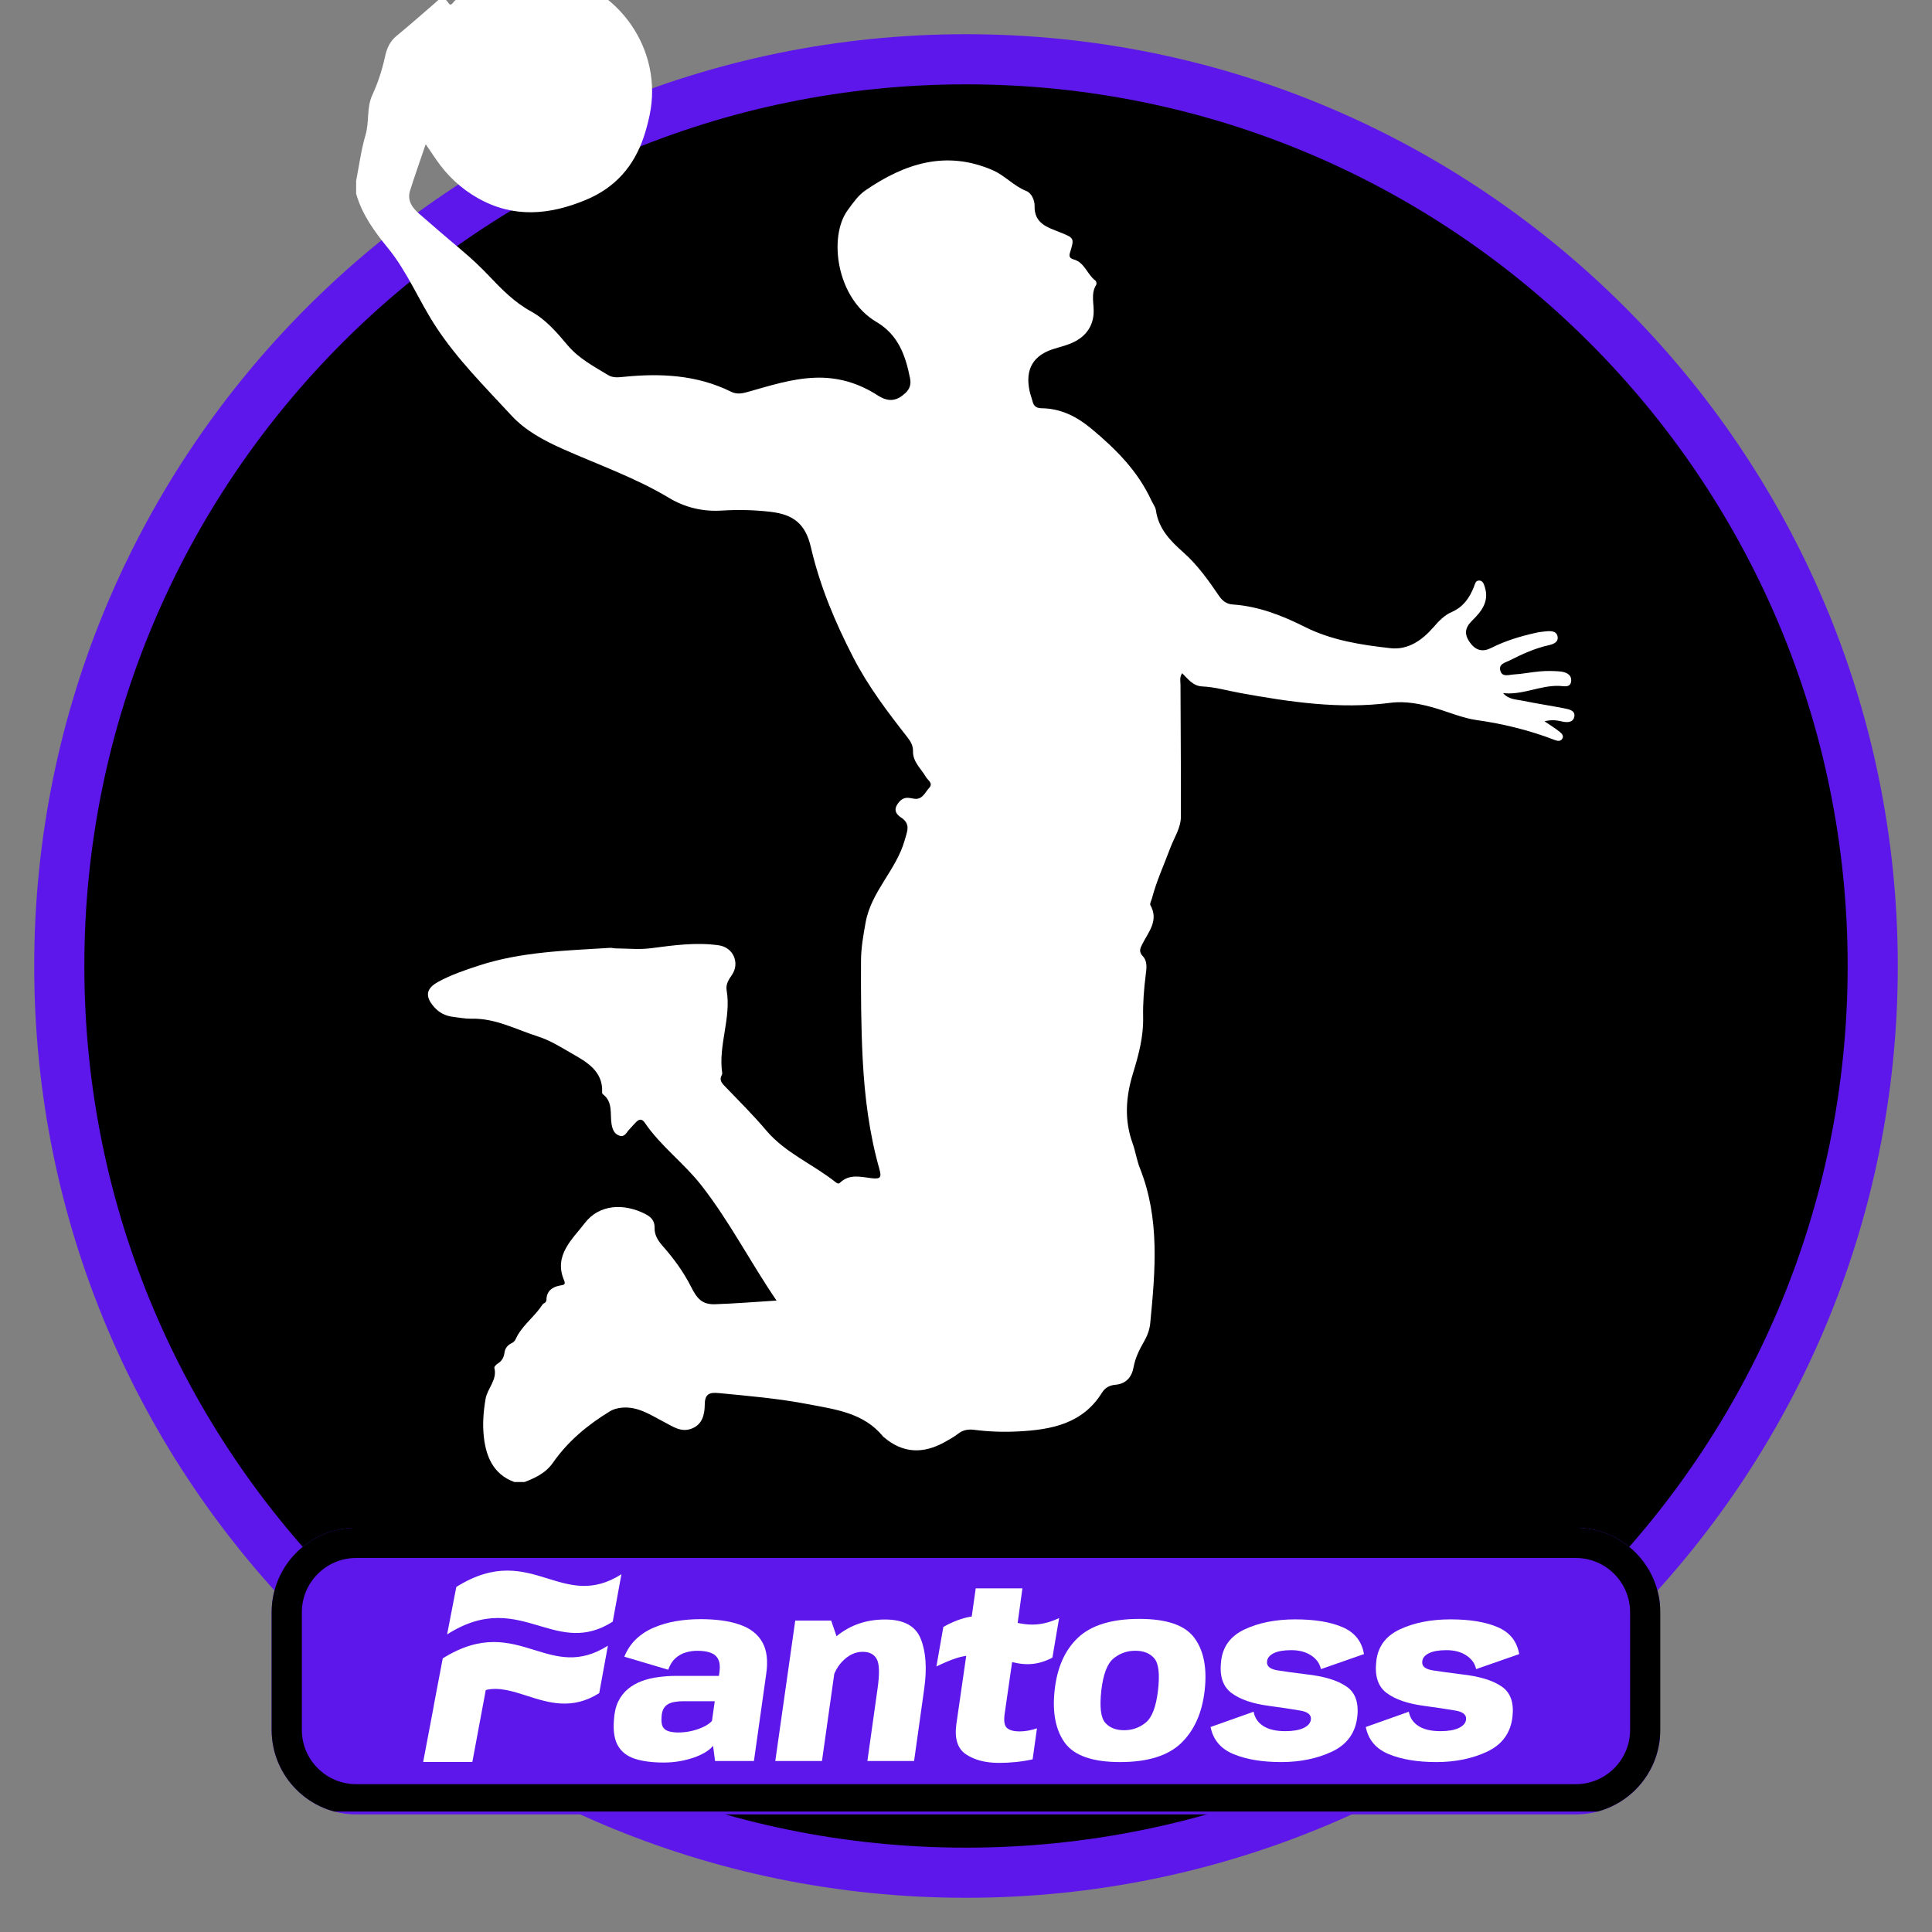 <svg xmlns="http://www.w3.org/2000/svg" xmlns:xlink="http://www.w3.org/1999/xlink" width="320" viewBox="0 0 240 240" height="320" preserveAspectRatio="xMidYMid meet"><rect x="0" y="0" width="240" height="240" fill="#808080" stroke="none"/><defs><clipPath id="169da6de40"><path d="M 4.25 4.25 L 235.75 4.25 L 235.75 235.75 L 4.25 235.75 Z M 4.25 4.25 " clip-rule="nonzero"></path></clipPath><clipPath id="abfc6e2bbd"><path d="M 120 4.25 C 56.074 4.25 4.25 56.074 4.25 120 C 4.25 183.926 56.074 235.75 120 235.75 C 183.926 235.75 235.75 183.926 235.75 120 C 235.75 56.074 183.926 4.25 120 4.25 Z M 120 4.25 " clip-rule="nonzero"></path></clipPath><clipPath id="9b50716ef1"><path d="M 10.477 10.477 L 229.523 10.477 L 229.523 229.523 L 10.477 229.523 Z M 10.477 10.477 " clip-rule="nonzero"></path></clipPath><clipPath id="752cf4d527"><path d="M 120 10.477 C 59.512 10.477 10.477 59.512 10.477 120 C 10.477 180.488 59.512 229.523 120 229.523 C 180.488 229.523 229.523 180.488 229.523 120 C 229.523 59.512 180.488 10.477 120 10.477 Z M 120 10.477 " clip-rule="nonzero"></path></clipPath><clipPath id="ef37f2f6dd"><path d="M 33.746 189.789 L 206.332 189.789 L 206.332 225.391 L 33.746 225.391 Z M 33.746 189.789 " clip-rule="nonzero"></path></clipPath><clipPath id="8e3942b55d"><path d="M 44.246 189.789 L 195.754 189.789 C 201.551 189.789 206.254 194.488 206.254 200.289 L 206.254 214.891 C 206.254 220.688 201.551 225.391 195.754 225.391 L 44.246 225.391 C 38.449 225.391 33.746 220.688 33.746 214.891 L 33.746 200.289 C 33.746 194.488 38.449 189.789 44.246 189.789 Z M 44.246 189.789 " clip-rule="nonzero"></path></clipPath><clipPath id="489a5be752"><path d="M 33.746 189.789 L 206.246 189.789 L 206.246 225.039 L 33.746 225.039 Z M 33.746 189.789 " clip-rule="nonzero"></path></clipPath><clipPath id="ad0d586b81"><path d="M 44.246 189.789 L 195.746 189.789 C 201.547 189.789 206.246 194.488 206.246 200.289 L 206.246 214.891 C 206.246 220.688 201.547 225.387 195.746 225.387 L 44.246 225.387 C 38.449 225.387 33.746 220.688 33.746 214.891 L 33.746 200.289 C 33.746 194.488 38.449 189.789 44.246 189.789 Z M 44.246 189.789 " clip-rule="nonzero"></path></clipPath><clipPath id="e3ff6d7c98"><path d="M 44.102 0 L 195.602 0 L 195.602 184.105 L 44.102 184.105 Z M 44.102 0 " clip-rule="nonzero"></path></clipPath></defs><g clip-path="url(#169da6de40)"><g clip-path="url(#abfc6e2bbd)"><path fill="#5e17eb" d="M 4.25 4.25 L 235.75 4.25 L 235.75 235.75 L 4.25 235.75 Z M 4.25 4.25 " fill-opacity="1" fill-rule="nonzero"></path></g></g><g clip-path="url(#9b50716ef1)"><g clip-path="url(#752cf4d527)"><path fill="#000000" d="M 10.477 10.477 L 229.523 10.477 L 229.523 229.523 L 10.477 229.523 Z M 10.477 10.477 " fill-opacity="1" fill-rule="nonzero"></path></g></g><g clip-path="url(#ef37f2f6dd)"><g clip-path="url(#8e3942b55d)"><path fill="#5e17eb" d="M 33.746 189.789 L 206.191 189.789 L 206.191 225.391 L 33.746 225.391 Z M 33.746 189.789 " fill-opacity="1" fill-rule="nonzero"></path></g></g><g clip-path="url(#489a5be752)"><g clip-path="url(#ad0d586b81)"><path stroke-linecap="butt" transform="matrix(0.75, 0, 0, 0.75, 33.747, 189.788)" fill="none" stroke-linejoin="miter" d="M 13.999 0.001 L 215.999 0.001 C 223.733 0.001 229.999 6.267 229.999 14.001 L 229.999 33.47 C 229.999 41.199 223.733 47.465 215.999 47.465 L 13.999 47.465 C 6.27 47.465 -0.001 41.199 -0.001 33.47 L -0.001 14.001 C -0.001 6.267 6.27 0.001 13.999 0.001 Z M 13.999 0.001 " stroke="#000000" stroke-width="10" stroke-opacity="1" stroke-miterlimit="4"></path></g></g><path fill="#ffffff" d="M 77.195 195.559 C 73.633 197.816 70.922 196.98 68.066 196.098 C 64.898 195.117 61.555 194.086 56.684 197.137 L 55.539 203.035 C 60.32 199.984 63.75 201 66.996 201.965 C 69.906 202.824 72.664 203.645 76.117 201.449 Z M 58.676 218.883 L 52.566 218.883 L 53.891 211.887 C 53.887 211.891 53.883 211.895 53.879 211.895 L 55 206.008 C 59.875 202.961 63.219 203.992 66.383 204.969 C 69.242 205.852 71.953 206.691 75.516 204.434 L 74.438 210.324 C 71.07 212.461 68.137 211.52 65.438 210.652 C 63.656 210.082 61.977 209.543 60.344 209.941 Z M 75.516 204.434 Z M 75.516 204.434 " fill-opacity="1" fill-rule="evenodd"></path><path fill="#ffffff" d="M 178.441 218.891 C 176.078 218.891 174.098 218.562 172.508 217.902 C 170.926 217.246 169.977 216.125 169.664 214.535 L 175.008 212.637 C 175.152 213.402 175.555 213.996 176.219 214.418 C 176.879 214.84 177.789 215.051 178.941 215.051 C 179.891 215.051 180.645 214.922 181.199 214.668 C 181.762 214.402 182.07 214.051 182.121 213.609 C 182.188 213.02 181.746 212.648 180.793 212.492 C 179.836 212.324 178.566 212.133 176.977 211.918 C 174.914 211.652 173.34 211.117 172.258 210.312 C 171.184 209.512 170.754 208.203 170.965 206.387 C 171.156 204.555 172.137 203.227 173.902 202.402 C 175.668 201.578 177.762 201.164 180.188 201.164 C 182.609 201.164 184.566 201.488 186.062 202.137 C 187.566 202.785 188.449 203.898 188.719 205.477 L 183.371 207.344 C 183.219 206.648 182.82 206.082 182.164 205.652 C 181.512 205.211 180.68 204.988 179.672 204.988 C 178.742 204.988 178.02 205.117 177.504 205.371 C 176.988 205.629 176.715 205.965 176.68 206.387 C 176.602 206.965 177.02 207.332 177.938 207.492 C 178.852 207.637 180.066 207.805 181.574 207.992 C 183.762 208.234 185.41 208.734 186.523 209.492 C 187.633 210.234 188.086 211.496 187.883 213.27 C 187.656 215.262 186.617 216.699 184.77 217.582 C 182.918 218.453 180.809 218.891 178.441 218.891 Z M 178.441 218.891 " fill-opacity="1" fill-rule="nonzero"></path><path fill="#ffffff" d="M 159.164 218.891 C 156.801 218.891 154.82 218.562 153.23 217.902 C 151.648 217.246 150.699 216.125 150.383 214.535 L 155.73 212.637 C 155.871 213.402 156.273 213.996 156.938 214.418 C 157.602 214.84 158.508 215.051 159.664 215.051 C 160.613 215.051 161.363 214.922 161.918 214.668 C 162.48 214.402 162.789 214.051 162.844 213.609 C 162.91 213.02 162.469 212.648 161.512 212.492 C 160.559 212.324 159.285 212.133 157.699 211.918 C 155.637 211.652 154.062 211.117 152.98 210.312 C 151.906 209.512 151.477 208.203 151.688 206.387 C 151.879 204.555 152.855 203.227 154.621 202.402 C 156.391 201.578 158.484 201.164 160.906 201.164 C 163.328 201.164 165.289 201.488 166.785 202.137 C 168.289 202.785 169.172 203.898 169.438 205.477 L 164.09 207.344 C 163.941 206.648 163.539 206.082 162.887 205.652 C 162.23 205.211 161.402 204.988 160.395 204.988 C 159.461 204.988 158.738 205.117 158.223 205.371 C 157.711 205.629 157.434 205.965 157.398 206.387 C 157.324 206.965 157.742 207.332 158.656 207.492 C 159.574 207.637 160.785 207.805 162.293 207.992 C 164.484 208.234 166.133 208.734 167.242 209.492 C 168.355 210.234 168.809 211.496 168.605 213.27 C 168.379 215.262 167.34 216.699 165.488 217.582 C 163.637 218.453 161.527 218.891 159.164 218.891 Z M 159.164 218.891 " fill-opacity="1" fill-rule="nonzero"></path><path fill="#ffffff" d="M 139.145 218.891 C 135.723 218.891 133.434 218.09 132.273 216.492 C 131.125 214.895 130.707 212.715 131.012 209.961 C 131.316 207.148 132.289 204.969 133.922 203.43 C 135.57 201.883 138.105 201.105 141.539 201.105 C 144.949 201.105 147.23 201.895 148.379 203.477 C 149.535 205.043 149.957 207.207 149.652 209.961 C 149.336 212.766 148.363 214.957 146.727 216.535 C 145.094 218.105 142.566 218.891 139.145 218.891 Z M 139.637 214.934 C 140.664 214.934 141.566 214.613 142.34 213.977 C 143.113 213.34 143.617 212.004 143.852 209.977 C 144.086 207.957 143.93 206.633 143.387 206.004 C 142.852 205.379 142.066 205.062 141.027 205.062 C 140 205.062 139.102 205.383 138.328 206.02 C 137.555 206.648 137.047 207.965 136.812 209.977 C 136.582 212.016 136.738 213.355 137.281 213.992 C 137.824 214.617 138.609 214.934 139.637 214.934 Z M 139.637 214.934 " fill-opacity="1" fill-rule="nonzero"></path><path fill="#ffffff" d="M 124.102 218.992 C 122.445 218.992 121.086 218.645 120.027 217.949 C 118.965 217.254 118.559 216.008 118.797 214.215 L 120.078 205.344 L 120.641 201.312 L 121.207 197.312 L 127.008 197.312 L 126.457 201.312 L 125.891 205.344 L 124.793 212.961 C 124.676 213.844 124.785 214.418 125.125 214.684 C 125.461 214.949 125.965 215.082 126.637 215.082 C 127.352 215.082 128.078 214.953 128.816 214.699 L 128.277 218.551 C 126.93 218.848 125.539 218.992 124.102 218.992 Z M 124.102 218.992 " fill-opacity="1" fill-rule="nonzero"></path><path fill="#ffffff" d="M 96.309 218.758 L 98.789 201.312 L 103.25 201.312 L 104.184 204.035 L 102.109 218.758 Z M 107.75 218.758 L 109 209.859 C 109.277 207.965 109.25 206.715 108.918 206.109 C 108.598 205.5 108.012 205.195 107.16 205.195 C 106.238 205.195 105.395 205.598 104.625 206.402 C 103.867 207.195 103.391 208.25 103.203 209.566 L 100.547 208.375 C 100.785 206.773 101.785 205.176 103.543 203.578 C 105.305 201.98 107.434 201.18 109.934 201.18 C 112.262 201.18 113.742 201.98 114.375 203.578 C 115.02 205.168 115.164 207.227 114.812 209.758 L 113.551 218.758 Z M 107.75 218.758 " fill-opacity="1" fill-rule="nonzero"></path><path fill="#ffffff" d="M 82.453 218.949 C 81.02 218.949 79.82 218.793 78.859 218.48 C 77.91 218.164 77.215 217.633 76.773 216.875 C 76.328 216.113 76.16 215.059 76.262 213.715 C 76.309 212.801 76.484 212.023 76.793 211.375 C 77.113 210.727 77.527 210.199 78.035 209.789 C 78.547 209.375 79.121 209.051 79.762 208.816 C 80.406 208.582 81.086 208.418 81.812 208.332 C 82.535 208.234 83.25 208.184 83.957 208.184 L 89.309 208.184 L 89.379 207.668 C 89.465 207.012 89.41 206.492 89.211 206.109 C 89.016 205.727 88.695 205.457 88.254 205.301 C 87.812 205.145 87.27 205.066 86.617 205.066 C 86.133 205.066 85.656 205.133 85.188 205.273 C 84.715 205.41 84.289 205.648 83.902 205.992 C 83.523 206.336 83.227 206.812 83.004 207.418 L 77.555 205.801 C 77.906 204.938 78.395 204.207 79.023 203.609 C 79.656 203.012 80.391 202.535 81.23 202.184 C 82.082 201.82 82.996 201.555 83.969 201.387 C 84.949 201.223 85.965 201.137 87.012 201.137 C 88.969 201.137 90.598 201.363 91.891 201.816 C 93.195 202.266 94.129 202.992 94.695 203.992 C 95.262 204.98 95.422 206.312 95.176 207.977 L 93.656 218.758 L 88.828 218.758 L 88.578 216.863 C 88.375 217.137 88.07 217.395 87.672 217.641 C 87.281 217.887 86.816 218.105 86.27 218.305 C 85.723 218.5 85.129 218.656 84.48 218.773 C 83.836 218.891 83.16 218.949 82.453 218.949 Z M 84.25 215.215 C 84.82 215.215 85.379 215.152 85.93 215.023 C 86.477 214.895 86.969 214.723 87.41 214.508 C 87.859 214.293 88.203 214.047 88.445 213.773 L 88.789 211.332 L 84.891 211.332 C 84.492 211.332 84.137 211.359 83.816 211.418 C 83.5 211.469 83.223 211.562 82.984 211.699 C 82.754 211.828 82.566 212.02 82.422 212.273 C 82.285 212.527 82.203 212.859 82.18 213.273 C 82.137 213.801 82.184 214.203 82.32 214.48 C 82.465 214.754 82.699 214.945 83.023 215.051 C 83.355 215.16 83.766 215.215 84.25 215.215 Z M 84.25 215.215 " fill-opacity="1" fill-rule="nonzero"></path><path fill="#ffffff" d="M 131.566 201.004 L 130.734 205.918 C 126.383 208.219 123.77 204.812 120.629 205.629 C 119.352 205.719 118.293 206.074 116.324 207.012 L 117.188 202.098 C 123.891 198.355 125.777 203.734 131.566 201.004 Z M 131.566 201.004 " fill-opacity="1" fill-rule="nonzero"></path><g clip-path="url(#e3ff6d7c98)"><path fill="#ffffff" d="M 66.566 -3.391 C 67.242 -3.082 67.977 -3.18 68.68 -3.07 C 76.875 -1.773 82.418 6.234 80.691 14.34 C 80.492 15.258 80.258 16.176 79.953 17.066 C 78.711 20.688 76.422 23.305 72.816 24.816 C 68.266 26.715 63.801 27.121 59.367 24.617 C 57.266 23.43 55.539 21.809 54.176 19.812 C 53.777 19.234 53.383 18.656 52.879 17.918 C 52.191 19.957 51.531 21.801 50.941 23.672 C 50.566 24.863 51.164 25.766 52.023 26.512 C 53.816 28.07 55.609 29.629 57.434 31.156 C 58.605 32.137 59.711 33.184 60.762 34.289 C 62.336 35.949 63.918 37.562 65.977 38.691 C 67.801 39.688 69.18 41.305 70.504 42.879 C 71.906 44.547 73.766 45.512 75.562 46.605 C 76.117 46.938 76.766 46.887 77.402 46.82 C 82.023 46.348 86.551 46.555 90.816 48.66 C 91.516 49.008 92.184 48.891 92.902 48.684 C 95.617 47.922 98.297 47.043 101.168 46.926 C 104.07 46.805 106.637 47.574 109.055 49.129 C 110.414 50 111.418 49.797 112.457 48.84 C 113.023 48.316 113.195 47.719 113.055 47.02 C 112.496 44.188 111.605 41.602 108.879 39.996 C 103.863 37.051 102.906 29.398 105.289 26.129 C 105.957 25.215 106.602 24.266 107.523 23.637 C 112.387 20.309 117.52 18.621 123.328 21.148 C 124.848 21.809 125.941 23.125 127.512 23.734 C 128.137 23.98 128.539 24.898 128.52 25.559 C 128.457 27.77 130.105 28.227 131.613 28.832 C 133.461 29.574 133.488 29.543 132.902 31.441 C 132.742 31.949 133.023 32.121 133.371 32.223 C 134.758 32.613 135.059 34.117 136.086 34.867 C 136.191 34.945 136.246 35.258 136.18 35.367 C 135.449 36.543 135.949 37.812 135.848 39.031 C 135.715 40.633 134.82 41.793 133.406 42.484 C 132.652 42.859 131.809 43.07 130.996 43.312 C 128.363 44.098 127.32 45.84 127.895 48.562 C 127.988 48.996 128.156 49.418 128.266 49.852 C 128.414 50.457 128.742 50.703 129.406 50.715 C 131.797 50.746 133.754 51.738 135.594 53.27 C 138.633 55.797 141.352 58.531 143.027 62.168 C 143.215 62.574 143.527 62.961 143.59 63.383 C 143.914 65.68 145.363 67.172 147.008 68.625 C 148.762 70.176 150.121 72.102 151.434 74.027 C 151.875 74.668 152.379 75.043 153.168 75.094 C 156.359 75.316 159.258 76.453 162.09 77.875 C 165.426 79.551 169.09 80.117 172.734 80.52 C 174.926 80.766 176.684 79.516 178.09 77.895 C 178.742 77.137 179.43 76.422 180.348 76.023 C 181.766 75.402 182.562 74.262 183.098 72.891 C 183.227 72.555 183.285 72.129 183.719 72.117 C 184.23 72.109 184.34 72.586 184.457 72.957 C 185.016 74.742 184.012 75.977 182.871 77.098 C 181.988 77.969 181.848 78.77 182.602 79.812 C 183.336 80.836 184.199 81.023 185.262 80.48 C 186.992 79.605 188.832 79.051 190.719 78.625 C 191.152 78.523 191.605 78.465 192.051 78.426 C 192.648 78.371 193.363 78.371 193.488 79.074 C 193.613 79.777 192.969 80.023 192.363 80.156 C 190.641 80.543 189.055 81.27 187.496 82.062 C 186.957 82.328 186.141 82.48 186.379 83.32 C 186.617 84.16 187.441 83.816 187.996 83.789 C 189.109 83.727 190.215 83.492 191.336 83.398 C 192.137 83.332 192.953 83.34 193.754 83.406 C 194.445 83.469 195.211 83.73 195.18 84.547 C 195.141 85.496 194.246 85.223 193.699 85.203 C 191.32 85.117 189.145 86.375 186.723 86.102 C 187.414 86.91 188.332 86.875 189.16 87.047 C 190.871 87.398 192.605 87.66 194.316 87.992 C 194.914 88.113 195.75 88.262 195.555 89.078 C 195.383 89.793 194.633 89.77 193.961 89.609 C 193.32 89.457 192.668 89.398 191.867 89.602 C 192.574 90.082 193.211 90.473 193.781 90.934 C 194.031 91.137 194.34 91.484 194.004 91.855 C 193.77 92.117 193.449 92.039 193.129 91.922 C 189.992 90.715 186.766 89.918 183.426 89.449 C 181.715 89.207 180.074 88.496 178.395 87.996 C 176.535 87.449 174.645 87.055 172.691 87.309 C 166.414 88.129 160.258 87.207 154.105 86.094 C 152.516 85.809 150.961 85.344 149.336 85.27 C 148.215 85.219 147.578 84.355 146.852 83.625 C 146.504 84.152 146.645 84.609 146.645 85.043 C 146.656 90.508 146.715 95.984 146.695 101.453 C 146.688 102.867 145.844 104.074 145.363 105.371 C 144.602 107.426 143.672 109.422 143.113 111.555 C 143.039 111.855 142.793 112.254 142.91 112.449 C 143.973 114.363 142.664 115.766 141.906 117.27 C 141.617 117.836 141.441 118.227 141.973 118.793 C 142.566 119.43 142.426 120.316 142.324 121.109 C 142.105 122.852 141.969 124.594 142.004 126.344 C 142.059 128.766 141.445 131.055 140.746 133.328 C 139.852 136.234 139.641 139.117 140.699 142.035 C 141.062 143.047 141.211 144.137 141.609 145.133 C 144.105 151.414 143.512 157.891 142.887 164.375 C 142.805 165.195 142.523 165.938 142.117 166.648 C 141.531 167.656 141.023 168.691 140.809 169.867 C 140.59 171.086 139.863 171.906 138.566 172.02 C 137.828 172.082 137.273 172.395 136.902 172.992 C 134.492 176.871 130.617 177.602 126.523 177.816 C 124.688 177.914 122.84 177.852 121.012 177.617 C 120.258 177.523 119.625 177.633 119.012 178.109 C 118.484 178.52 117.887 178.844 117.301 179.168 C 114.672 180.617 112.16 180.555 109.816 178.547 C 109.781 178.516 109.738 178.496 109.711 178.461 C 107.297 175.492 103.773 175.086 100.367 174.43 C 96.711 173.727 93.004 173.41 89.305 173.055 C 88.168 172.941 87.551 173.125 87.547 174.48 C 87.539 175.695 87.258 176.965 85.91 177.473 C 84.586 177.973 83.57 177.199 82.426 176.609 C 80.68 175.699 78.949 174.496 76.766 174.941 C 76.406 175.016 76.094 175.121 75.777 175.312 C 73.008 176.992 70.559 179.023 68.691 181.703 C 67.715 183.105 66.223 183.723 64.695 184.273 C 64.605 184.273 64.516 184.273 64.43 184.273 C 61.539 183.473 60.43 181.301 60.113 178.574 C 59.93 176.984 60.039 175.438 60.312 173.812 C 60.543 172.445 61.801 171.41 61.41 169.926 C 61.375 169.789 61.625 169.516 61.801 169.406 C 62.344 169.082 62.594 168.637 62.672 168.012 C 62.734 167.508 63.066 167.078 63.535 166.867 C 64.047 166.637 64.102 166.18 64.348 165.781 C 65.184 164.414 66.516 163.414 67.395 162.051 C 67.52 161.852 67.871 161.887 67.883 161.438 C 67.902 160.395 68.59 159.867 69.57 159.691 C 69.941 159.625 70.328 159.629 70.078 159.059 C 68.723 155.934 71.16 153.891 72.625 151.961 C 74.441 149.562 77.523 149.473 80.117 150.785 C 80.855 151.16 81.344 151.625 81.316 152.531 C 81.289 153.438 81.758 154.145 82.34 154.805 C 83.707 156.352 84.93 158.031 85.852 159.863 C 86.586 161.32 87.219 162.066 88.82 162.016 C 91.301 161.934 93.781 161.73 96.465 161.562 C 93.191 156.762 90.633 151.742 87.141 147.27 C 84.961 144.477 82.074 142.387 80.086 139.453 C 79.797 139.027 79.457 138.969 79.094 139.32 C 78.766 139.625 78.488 139.98 78.18 140.297 C 77.824 140.652 77.617 141.312 76.926 141.07 C 76.309 140.855 76.094 140.305 75.98 139.703 C 75.746 138.402 76.203 136.895 74.863 135.906 C 74.805 135.863 74.789 135.742 74.797 135.652 C 74.926 133.066 72.816 131.883 71.156 130.938 C 69.805 130.168 68.418 129.258 66.801 128.746 C 64.074 127.879 61.535 126.465 58.543 126.547 C 57.789 126.562 57.027 126.406 56.27 126.316 C 55.344 126.207 54.559 125.805 53.938 125.105 C 52.773 123.793 52.898 122.809 54.438 121.965 C 56.012 121.105 57.715 120.527 59.422 119.965 C 64.742 118.219 70.277 118.09 75.789 117.746 C 76.012 117.73 76.234 117.812 76.457 117.812 C 77.926 117.824 79.406 117.98 80.852 117.793 C 83.66 117.43 86.453 117.027 89.289 117.43 C 91.109 117.688 91.941 119.652 90.906 121.129 C 90.512 121.688 90.145 122.297 90.262 122.996 C 90.867 126.477 89.199 129.832 89.715 133.305 C 89.727 133.387 89.699 133.492 89.656 133.562 C 89.367 134.09 89.574 134.449 89.965 134.855 C 91.738 136.695 93.555 138.504 95.207 140.453 C 97.582 143.246 100.984 144.613 103.77 146.832 C 103.949 146.973 104.141 147.121 104.352 146.918 C 105.539 145.773 106.98 146.219 108.324 146.367 C 109.391 146.48 109.523 146.238 109.246 145.246 C 107.98 140.789 107.41 136.242 107.168 131.594 C 106.957 127.516 106.941 123.453 106.957 119.379 C 106.961 117.758 107.242 116.184 107.531 114.59 C 108.223 110.738 111.332 108.086 112.375 104.402 C 112.711 103.223 113.16 102.348 111.902 101.531 C 111.395 101.207 111.027 100.691 111.398 100.043 C 111.754 99.438 112.238 98.977 113.035 99.133 C 113.172 99.156 113.305 99.168 113.434 99.199 C 114.543 99.445 114.875 98.48 115.414 97.891 C 115.969 97.289 115.262 96.934 115.023 96.523 C 114.426 95.488 113.391 94.648 113.418 93.344 C 113.434 92.59 113.113 92.09 112.691 91.547 C 110.242 88.418 107.879 85.309 106.012 81.703 C 103.727 77.277 101.855 72.812 100.734 67.988 C 100.066 65.109 98.617 63.918 95.711 63.578 C 93.699 63.344 91.68 63.301 89.664 63.426 C 87.293 63.574 85.082 63.039 83.098 61.844 C 78.926 59.34 74.348 57.746 69.934 55.781 C 67.586 54.734 65.281 53.512 63.543 51.629 C 60.266 48.078 56.824 44.668 54.148 40.582 C 52.051 37.391 50.625 33.793 48.203 30.832 C 46.52 28.766 44.98 26.668 44.242 24.066 C 44.242 23.523 44.242 22.988 44.242 22.449 C 44.617 20.566 44.852 18.648 45.395 16.82 C 45.891 15.168 45.531 13.363 46.234 11.84 C 46.957 10.277 47.469 8.688 47.832 7.027 C 48.047 6.047 48.402 5.172 49.219 4.496 C 50.809 3.191 52.348 1.828 53.906 0.488 C 54.473 0.004 54.969 -0.742 55.703 0.367 C 56.035 0.883 56.293 0.246 56.516 0.074 C 58.562 -1.527 60.832 -2.613 63.402 -3.062 C 64.195 -3.199 65.02 -3.051 65.777 -3.402 C 66.027 -3.391 66.293 -3.391 66.566 -3.391 Z M 66.566 -3.391 " fill-opacity="1" fill-rule="nonzero"></path></g></svg>